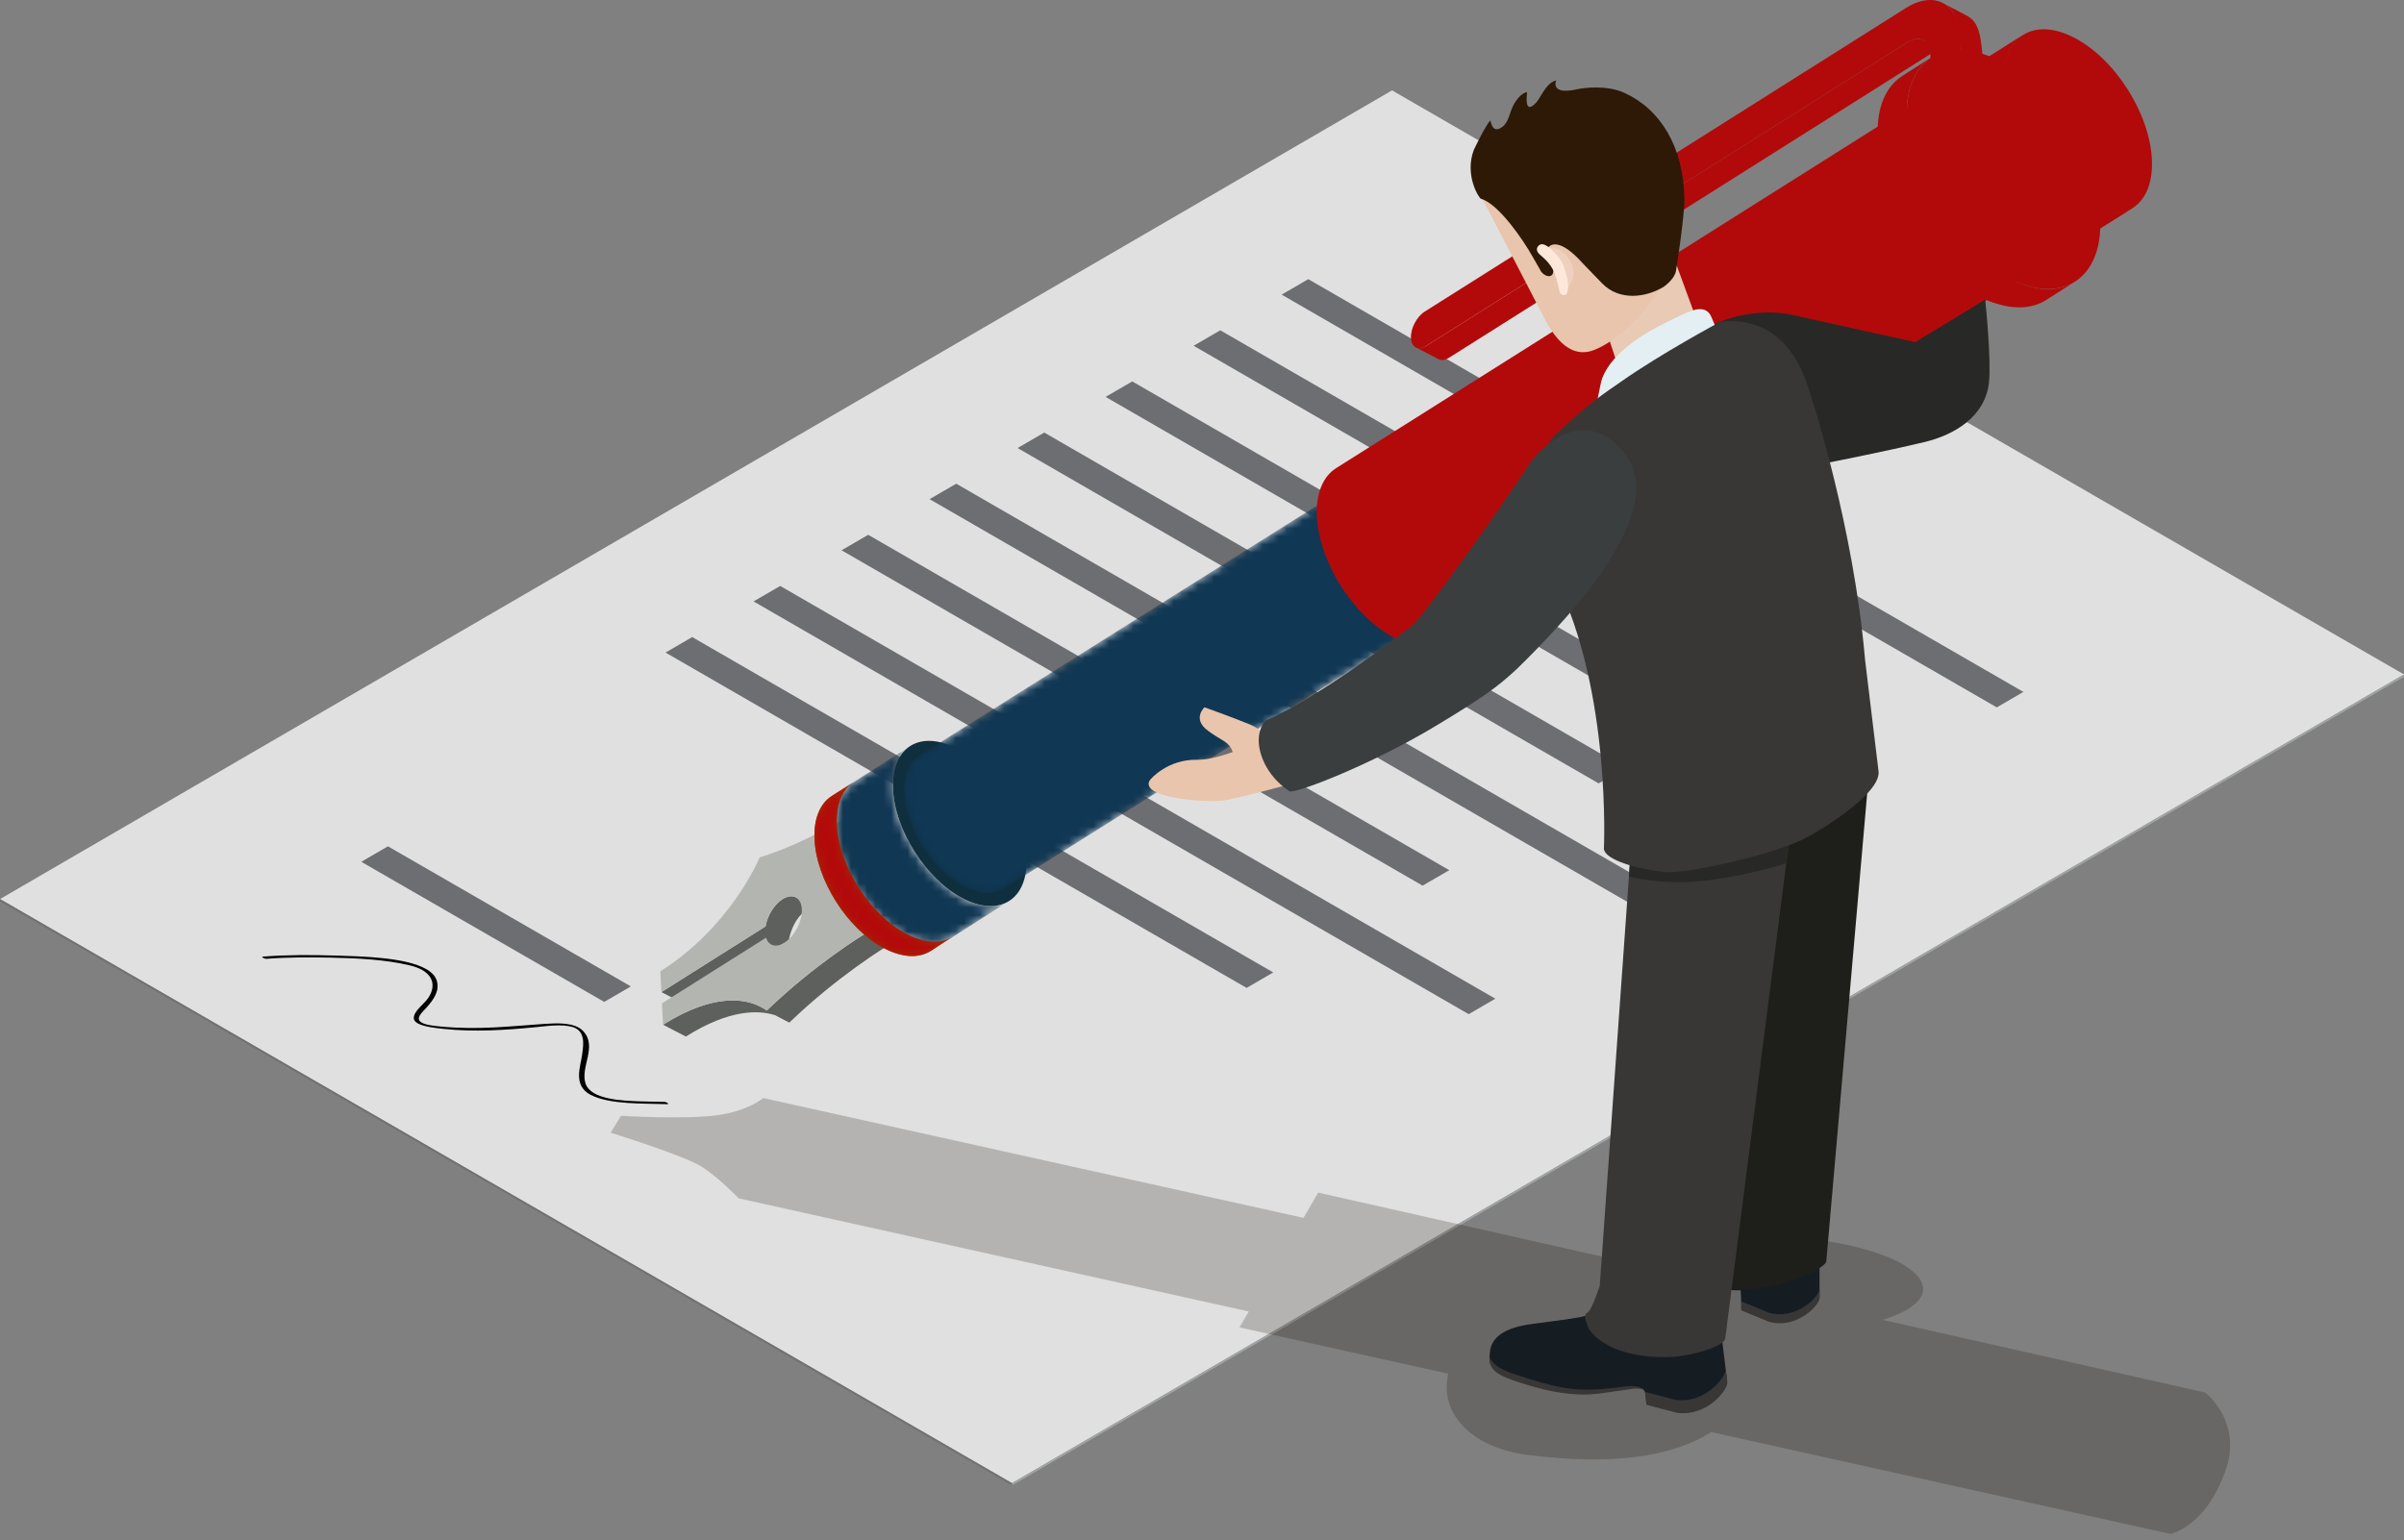 <svg width="298" height="191" viewBox="0 0 298 191" fill="none" xmlns="http://www.w3.org/2000/svg">
<rect x="0" y="0" width="298" height="191" fill="#808080" stroke="none"/>
<path d="M172.556 11.207L298 83.632L125.447 183.909L0.002 111.483L172.556 11.207Z" fill="#E0E0E0"/>
<path d="M298 83.632L297.999 83.913L125.446 184.19L125.446 183.909L298 83.632Z" fill="#A0A4A6"/>
<path d="M125.446 183.909L125.446 184.19L0 111.764L0.001 111.483L125.446 183.909Z" fill="#707273"/>
<path d="M71.757 127.436C71.969 127.559 72.159 127.706 72.32 127.884C74.073 129.811 71.905 132.303 72.584 134.351C72.756 134.868 73.137 135.262 73.662 135.567C75.654 136.715 79.723 136.538 82.383 136.633C82.478 136.637 82.603 136.683 82.696 136.737C82.841 136.82 82.908 136.922 82.668 136.914C79.754 136.808 75.567 136.987 73.213 135.755C73.169 135.731 73.126 135.708 73.084 135.683C71.025 134.494 71.976 132.243 72.151 130.806C72.247 130.001 72.656 128.248 71.424 127.536C71.296 127.463 71.151 127.401 70.986 127.351C69.659 126.956 67.845 127.229 66.46 127.361C62.608 127.735 58.805 127.992 54.916 127.573C54.067 127.482 52.534 127.329 51.764 126.884C51.492 126.727 51.315 126.533 51.297 126.293C51.229 125.371 52.631 124.479 53.152 123.646C53.908 122.434 53.808 121.129 52.355 120.29C51.959 120.061 51.46 119.866 50.85 119.718C47.806 118.98 44.338 118.815 41.077 118.746C38.409 118.692 35.681 118.682 33.03 118.89C32.911 118.9 32.73 118.839 32.615 118.773C32.498 118.705 32.451 118.631 32.612 118.618C35.563 118.386 38.619 118.392 41.59 118.489C44.639 118.588 50.253 118.675 52.845 120.172C53.499 120.549 53.961 121.017 54.14 121.598C54.521 122.834 53.798 123.912 52.824 124.99C52.467 125.386 51.884 125.885 51.918 126.351C51.932 126.535 52.063 126.681 52.266 126.799C52.861 127.143 54.078 127.236 54.78 127.303C59.204 127.721 63.19 127.262 67.548 126.958C69.074 126.852 70.698 126.824 71.757 127.436Z" fill="black"/>
<path d="M250.822 85.797L247.521 87.716L158.872 36.534L162.173 34.615L250.822 85.797Z" fill="#6D6E71"/>
<path d="M223.29 82.539L219.986 84.459L147.959 42.875L151.264 40.954L223.29 82.539Z" fill="#6D6E71"/>
<path d="M229.002 98.477L225.7 100.396L137.051 49.214L140.353 47.295L229.002 98.477Z" fill="#6D6E71"/>
<path d="M201.472 95.22L198.168 97.14L126.141 55.556L129.445 53.636L201.472 95.22Z" fill="#6D6E71"/>
<path d="M207.183 111.157L203.881 113.076L115.232 61.894L118.534 59.976L207.183 111.157Z" fill="#6D6E71"/>
<path d="M179.651 107.9L176.347 109.82L104.32 68.235L107.624 66.315L179.651 107.9Z" fill="#6D6E71"/>
<path d="M185.362 123.838L182.06 125.757L93.411 74.575L96.713 72.656L185.362 123.838Z" fill="#6D6E71"/>
<path d="M157.831 120.58L154.527 122.501L82.5 80.916L85.804 78.996L157.831 120.58Z" fill="#6D6E71"/>
<path d="M78.203 122.314L74.898 124.234L44.785 106.862L48.089 104.941L78.203 122.314Z" fill="#6D6E71"/>
<path opacity="0.21" d="M273.355 172.674L233.361 163.657C247.016 159.458 231.239 150.524 205.508 153.991C203.981 154.196 201.602 154.869 198.892 155.885L163.407 147.884L161.58 151.013L94.606 136.153C94.606 136.153 92.805 137.74 88.934 138.284C85.064 138.828 76.973 138.366 76.973 138.366L75.695 140.455C75.695 140.455 84.776 143.275 86.951 144.65C89.126 146.026 91.552 148.591 91.552 148.591L154.799 162.624L153.646 164.599L179.531 170.342C178.396 175.105 182.195 179.489 189.402 180.413C201.365 181.948 208.165 180.099 212.131 177.575L269.051 190.204C269.051 190.204 273.535 189.322 275.95 182.119C277.94 176.19 273.355 172.674 273.355 172.674Z" fill="#140A01"/>
<path d="M99.829 112.966C100.458 112.572 101.034 112.514 101.47 112.744L98.642 111.269C98.207 111.048 97.632 111.104 97.002 111.501C95.96 112.158 95.112 113.566 94.902 114.871L81.989 123.018L84.811 124.483L97.779 116.596C97.989 115.288 98.785 113.626 99.829 112.966Z" fill="#5D605C"/>
<path d="M97.844 126.803C103.777 121.074 109.804 117.404 110.118 117.21L107.291 115.744C106.977 115.936 101.001 119.578 95.094 125.268L94.223 124.811C92.646 123.994 88.746 122.929 82.194 127.065L85.021 128.532C90.486 125.08 94.107 125.254 96.064 125.879L97.844 126.803Z" fill="#5D605C"/>
<path d="M107.29 115.744L106.589 100.326C106.271 100.532 100.256 104.454 94.17 106.315C93.985 106.747 90.439 115.029 81.851 120.445L81.988 123.018L94.902 114.871C95.112 113.566 95.96 112.158 97.001 111.501C98.262 110.707 99.327 111.272 99.393 112.759C99.457 114.256 98.488 116.107 97.227 116.9C96.186 117.558 95.268 117.26 94.963 116.272L82.054 124.413L82.194 127.066C90.773 121.653 94.803 125.151 95.019 125.337C100.948 119.605 106.976 115.937 107.29 115.744Z" fill="#B3B5B1"/>
<mask id="mask0_2_3885" style="mask-type:luminance" maskUnits="userSpaceOnUse" x="103" y="92" width="23" height="25">
<path d="M112.831 92.508L105.672 97.075C104.261 97.983 103.433 99.807 103.532 102.353C103.733 107.482 107.607 113.575 112.167 115.959C114.465 117.164 116.511 117.202 117.944 116.282L125.103 111.713C123.668 112.625 121.624 112.591 119.325 111.391C114.765 109.001 110.892 102.908 110.693 97.785C110.593 95.235 111.416 93.406 112.831 92.508Z" fill="white"/>
</mask>
<g mask="url(#mask0_2_3885)">
<path d="M112.831 92.508L105.672 97.075C104.261 97.983 103.433 99.807 103.532 102.353C103.733 107.482 107.607 113.575 112.167 115.959C114.465 117.164 116.511 117.202 117.944 116.282L125.103 111.713C123.668 112.625 121.624 112.591 119.325 111.391C114.765 109.001 110.892 102.908 110.693 97.785C110.593 95.235 111.416 93.406 112.831 92.508Z" fill="#103754"/>
</g>
<mask id="mask1_2_3885" style="mask-type:luminance" maskUnits="userSpaceOnUse" x="100" y="96" width="19" height="23">
<path d="M105.871 96.927L103.106 98.703C101.691 99.608 100.867 101.435 100.966 103.982C101.165 109.112 105.04 115.202 109.6 117.586C111.903 118.792 113.945 118.828 115.38 117.909L118.139 116.129C116.705 117.048 114.662 117.014 112.363 115.807C107.801 113.422 103.929 107.331 103.729 102.202C103.629 99.653 104.454 97.83 105.871 96.927Z" fill="white"/>
</mask>
<g mask="url(#mask1_2_3885)">
<path d="M105.871 96.927L103.106 98.703C101.691 99.608 100.867 101.435 100.966 103.982C101.165 109.112 105.04 115.202 109.6 117.586C111.903 118.792 113.945 118.828 115.38 117.909L118.139 116.129C116.705 117.048 114.662 117.014 112.363 115.807C107.801 113.422 103.929 107.331 103.729 102.202C103.629 99.653 104.454 97.83 105.871 96.927Z" fill="#A52B00"/>
</g>
<path d="M118.6 92.826C114.041 90.439 110.494 92.655 110.694 97.784C110.892 102.908 114.766 109.001 119.325 111.39C123.899 113.778 127.443 111.562 127.242 106.436C127.042 101.31 123.171 95.218 118.6 92.826Z" fill="#0F2F3F"/>
<path d="M105.871 96.927L103.106 98.703C101.691 99.607 100.866 101.435 100.966 103.982C101.164 109.111 105.039 115.202 109.6 117.586C111.902 118.792 113.944 118.828 115.379 117.909L118.139 116.129C116.705 117.048 114.661 117.014 112.362 115.807C107.801 113.422 103.928 107.331 103.728 102.202C103.628 99.653 104.453 97.83 105.871 96.927Z" fill="#A52B00"/>
<mask id="mask2_2_3885" style="mask-type:luminance" maskUnits="userSpaceOnUse" x="100" y="96" width="19" height="23">
<path d="M105.872 96.927L103.106 98.703C101.692 99.608 100.867 101.435 100.966 103.982C101.165 109.112 105.04 115.202 109.6 117.586C111.903 118.792 113.945 118.828 115.38 117.909L118.14 116.129C116.705 117.048 114.662 117.014 112.363 115.807C107.801 113.422 103.929 107.331 103.729 102.202C103.629 99.653 104.454 97.83 105.872 96.927Z" fill="white"/>
</mask>
<g mask="url(#mask2_2_3885)">
<path d="M105.871 96.927L103.106 98.703C101.691 99.608 100.866 101.435 100.966 103.982C101.164 109.112 105.039 115.202 109.6 117.586C111.902 118.792 113.945 118.828 115.379 117.909L118.139 116.129C116.705 117.048 114.661 117.014 112.362 115.807C107.801 113.422 103.928 107.331 103.728 102.202C103.628 99.653 104.453 97.83 105.871 96.927Z" fill="#B20A0A"/>
</g>
<mask id="mask3_2_3885" style="mask-type:luminance" maskUnits="userSpaceOnUse" x="112" y="59" width="67" height="52">
<path d="M168.022 59.689L113.908 93.725C112.695 94.502 111.987 96.068 112.073 98.249C112.244 102.641 115.557 107.859 119.474 109.908C121.45 110.941 123.2 110.97 124.424 110.184L178.539 76.15C177.31 76.934 175.562 76.903 173.588 75.872C169.674 73.829 166.358 68.601 166.188 64.215C166.104 62.03 166.81 60.464 168.022 59.689Z" fill="white"/>
</mask>
<g mask="url(#mask3_2_3885)">
<path d="M168.022 59.689L113.908 93.725C112.695 94.502 111.987 96.068 112.073 98.249C112.244 102.641 115.557 107.859 119.474 109.908C121.45 110.941 123.2 110.97 124.424 110.184L178.539 76.15C177.31 76.934 175.562 76.903 173.588 75.872C169.674 73.829 166.358 68.601 166.188 64.215C166.104 62.03 166.81 60.464 168.022 59.689Z" fill="#103754"/>
</g>
<path d="M172.968 59.967C169.055 57.917 166.016 59.819 166.187 64.215C166.357 68.6 169.674 73.828 173.587 75.872C177.511 77.924 180.544 76.017 180.374 71.629C180.203 67.239 176.885 62.015 172.968 59.967Z" fill="#091E2E"/>
<mask id="mask4_2_3885" style="mask-type:luminance" maskUnits="userSpaceOnUse" x="240" y="17" width="7" height="6">
<path d="M240.876 21.103L243.705 22.569C244.043 22.743 244.497 22.702 244.994 22.388C245.986 21.762 246.745 20.301 246.697 19.131L243.868 17.661C243.919 18.831 243.157 20.296 242.164 20.922C241.671 21.235 241.218 21.28 240.876 21.103Z" fill="white"/>
</mask>
<g mask="url(#mask4_2_3885)">
<path d="M240.876 21.103L243.705 22.569C244.043 22.743 244.497 22.702 244.994 22.388C245.986 21.762 246.745 20.301 246.697 19.131L243.868 17.661C243.919 18.831 243.157 20.296 242.164 20.922C241.671 21.235 241.218 21.28 240.876 21.103Z" fill="#103754"/>
</g>
<path d="M176.784 42.896L236.448 5.244C237.186 4.778 237.873 4.713 238.387 4.978C239.231 5.419 240.081 5.859 240.927 6.301C241.014 6.343 241.13 6.405 241.208 6.447C240.699 6.183 240.012 6.249 239.276 6.716L179.615 44.363C179.121 44.672 178.666 44.72 178.322 44.541L175.5 43.073C175.837 43.249 176.297 43.207 176.784 42.896Z" fill="#B20A0A"/>
<path d="M242.932 4.49C242.76 0.373 239.736 -1.2 236.269 0.985L176.61 38.635C175.622 39.256 174.852 40.715 174.901 41.896C174.952 43.076 175.799 43.517 176.783 42.896L236.447 5.244C237.936 4.308 239.207 4.986 239.281 6.747L239.931 22.205C239.975 23.378 240.819 23.828 241.812 23.203C242.802 22.578 243.564 21.112 243.516 19.945L242.932 4.49Z" fill="#B20A0A"/>
<path d="M250.63 12.254L250.662 12.235C254.094 15.159 257.11 20.236 257.704 24.708L257.66 24.738C259.287 32.011 255.504 31.883 251.771 34.262C257.557 30.573 252.364 16.85 244.346 12.662C241.72 11.288 239.392 11.251 237.748 12.298C241.459 9.932 243.674 5.992 250.63 12.254Z" fill="#B20A0A"/>
<path d="M250.727 4.367L165.616 58.054C164.037 59.061 163.121 61.101 163.236 63.935C163.459 69.655 167.765 76.444 172.853 79.104C175.418 80.445 177.694 80.487 179.289 79.466L264.399 25.778C262.805 26.8 260.53 26.755 257.963 25.417C252.878 22.758 248.568 15.968 248.345 10.248C248.233 7.411 249.154 5.376 250.727 4.367Z" fill="#B20A0A"/>
<path d="M243.677 30.404C247.164 34.029 253.007 37.608 257.235 34.908L253.65 37.196C251.97 38.268 249.707 38.424 247.147 37.533L247.128 37.546C235.78 33.501 228.178 14.284 235.881 9.365L239.466 7.077C233.918 10.619 236.058 22.486 243.677 30.404Z" fill="#B20A0A"/>
<path d="M260.341 27.26C260.052 19.84 254.432 10.999 247.821 7.542C247.105 7.164 246.41 6.885 245.732 6.662C245.46 3.468 244.968 2.537 243.611 1.831L240.786 0.361C242.263 1.13 242.717 2.196 242.974 6.162C238.882 6.089 236.149 9.264 236.363 14.724C236.652 22.144 242.258 30.991 248.87 34.447C255.483 37.904 260.628 34.679 260.341 27.26ZM248.755 31.605C243.547 28.881 239.11 21.902 238.883 16.042C238.733 12.187 240.449 9.784 243.128 9.358C243.23 11.973 246.026 12.307 245.9 9.561C246.558 9.742 247.23 10.004 247.933 10.372C253.154 13.103 257.579 20.084 257.81 25.939C258.037 31.8 253.986 34.339 248.755 31.605Z" fill="#B20A0A"/>
<path d="M258.054 25.437C252.972 22.804 248.664 16.014 248.425 10.275C248.304 7.384 249.236 5.313 250.839 4.298L239.994 11.315C239.937 11.408 239.864 11.523 239.79 11.652L253.168 32.586L264.387 25.788C262.805 26.783 260.57 26.747 258.054 25.437Z" fill="#B20A0A"/>
<path d="M266.753 19.845C266.994 25.583 263.074 28.101 258.005 25.466C252.924 22.831 248.614 16.041 248.372 10.304C248.135 4.56 252.055 2.039 257.134 4.679C262.204 7.309 266.51 14.101 266.753 19.845Z" fill="#B20A0A"/>
<path d="M160.993 96.955C160.993 96.955 152.847 99.175 151.413 99.288C148.644 99.499 141.533 98.849 142.466 96.852C142.618 96.528 144.817 94.143 148.349 94.212C151.681 94.276 157.388 91.247 157.388 91.247L158.367 93.644L160.993 96.955Z" fill="#E8C5AC"/>
<path d="M199.167 161.381C199.167 161.381 198.261 162.824 196.035 163.288C194.662 163.574 190.134 164.135 190.134 164.135C187.888 164.413 185.161 165.127 184.734 167.336C184.734 167.336 184.577 168.449 184.659 168.806C184.939 170.042 186.139 170.528 187.601 171.048C187.601 171.048 190.251 171.991 192.525 172.411C195.461 172.952 197.085 172.867 199.201 172.541C199.201 172.541 201.875 172.086 202.954 172.082C204.147 172.075 203.946 172.949 204.086 174.068L207.886 175.064C211.688 175.547 214.206 172.126 214.099 171.265L213.074 162.904L199.167 161.381Z" fill="#151D23"/>
<path d="M201.621 171.906C200.597 172.012 197.639 172.543 194.613 172.196C191.754 171.866 187.157 170.192 187.157 170.192C185.863 169.732 184.761 168.941 184.67 168.198C184.651 168.483 184.64 168.776 184.675 168.932C184.953 170.166 186.157 170.652 187.613 171.173C187.613 171.173 190.269 172.114 192.54 172.534C195.477 173.077 197.102 172.986 199.217 172.666C199.217 172.666 202.287 172.23 202.397 172.214C203.105 172.106 203.805 172.294 203.818 172.422C203.791 172.359 203.508 171.715 201.621 171.906Z" fill="#383736"/>
<path d="M207.694 173.582L203.927 172.599C203.965 172.968 204.059 173.835 204.1 174.197L207.902 175.19C211.702 175.676 214.221 172.252 214.116 171.39L213.906 169.784C214.014 170.647 211.499 174.067 207.694 173.582Z" fill="#383736"/>
<path d="M215.617 148.808C215.617 148.808 215.309 151.018 213.173 151.201C211.854 151.318 209.948 151.371 209.948 151.371C207.691 150.951 204.864 150.991 204.344 152.673C204.344 152.673 204.104 153.328 204.141 153.687C204.26 154.926 203.82 153.892 205.514 155.402C205.514 155.402 208.727 157.825 210.714 158.76C213.212 159.935 214.966 160.067 215.773 159.983C215.773 159.983 215.849 161.247 215.849 162.358L219.294 163.782C222.803 164.714 225.552 161.673 225.552 160.821V151.957L215.617 148.808Z" fill="#151D23"/>
<path d="M219.295 162.791L215.879 161.381C215.876 161.744 215.85 162.128 215.85 162.483L219.295 163.905C222.804 164.834 225.553 161.798 225.553 160.945V159.831C225.553 160.682 222.804 163.718 219.295 162.791Z" fill="#383736"/>
<path d="M238.564 54.815C242.282 53.92 246.08 51.662 246.55 47.448C246.868 44.616 246.086 37.143 246.086 37.143L237.409 42.422L222.408 39.102C222.408 39.102 218.074 37.831 212.712 40.1C208.117 42.04 211.869 45.513 211.82 49.782C211.784 53.139 217.012 59.239 217.012 59.239C217.012 59.239 231.293 56.564 238.564 54.815Z" fill="#282827"/>
<path d="M224.136 97.845C224.136 97.845 226.027 88.966 215.032 88.966C206.32 88.966 206.32 98.211 206.32 98.211L210.726 154.382H218.686L224.136 97.845Z" fill="#E8C5AC"/>
<path d="M215.86 50.803L212.794 46.393L205.89 27.604L196.792 33.909L203.781 55.213C203.931 56.81 216.837 52.685 215.86 50.803Z" fill="#E8CAB5"/>
<path d="M203.454 83.87V88.966C203.454 92.75 204.358 99.172 204.358 99.172L221.764 99.833C223.955 99.393 224.788 96.4 224.788 93.384V83.87H203.454Z" fill="#14546D"/>
<path d="M224.135 97.845C224.135 97.845 223.415 91.672 215.741 91.672C214.715 91.672 215.741 91.661 212.717 91.67C205.382 91.693 204.359 99.172 204.359 99.172L208.928 154.166L217.657 154.382L224.135 97.845Z" fill="#FFE1CC"/>
<path d="M211.333 93.425L211.401 157.18C211.401 157.18 210.136 159.831 216.738 159.831C220.431 159.831 226.293 157.41 226.389 156.381L231.982 92.356L211.333 93.425Z" fill="#1E1E1A"/>
<path d="M202.632 98.735L198.304 159.459C198.277 159.43 197.357 162.435 196.79 162.752C196.23 163.065 196.591 163.866 196.89 164.615C197.218 165.433 199.932 168.623 207.364 168.244C209.628 168.127 213.75 166.95 213.86 165.977L222.635 97.649L202.632 98.735Z" fill="#383736"/>
<path d="M209.793 38.504C211.061 38.071 211.795 38.488 212.121 39.261C212.442 40.017 212.57 40.344 212.947 41.071C213.255 41.674 212.968 41.745 212.968 41.745C212.968 41.745 205.849 43.721 201.313 47.48C198.09 50.154 197.847 50.403 197.847 50.403L198.403 47.681C198.816 45.366 201.215 42.893 204.94 40.811C204.94 40.811 208.24 39.029 209.793 38.504Z" fill="#E4EFF4"/>
<path d="M201.921 108.701C203.75 109.121 206.185 109.441 208.815 109.376C213.116 109.269 218.143 108.035 221.424 107.059L221.75 104.527L215.665 100.077C211.24 100.921 205.639 101.848 202.409 101.844L201.921 108.701Z" fill="#282827"/>
<path d="M192.854 53.87C190.067 56.495 189.365 64.914 192.854 71.893C199.756 85.698 198.82 105.256 198.82 105.256C198.948 106.602 202.813 107.764 206.461 108.142C208.656 108.37 218.385 106.353 223.135 104.255C225.079 103.396 233.137 98.519 232.869 95.678L231.2 81.863C229.788 65.486 224.762 49.746 223.914 47.353C220.654 38.149 213.139 39.96 213.139 39.96C213.139 39.96 205.977 43.796 201.028 47.268C199.071 48.64 196.801 50.05 192.854 53.87Z" fill="#383736"/>
<path d="M189.21 19.164L182.538 22.297L191.315 39.22C193.735 44.118 196.175 43.993 197.701 43.362C200.88 42.052 203.634 38.795 204.959 37.005C207.532 33.535 204.984 27.694 204.808 27.202L200.978 15.04L189.21 19.164Z" fill="#E8C5AC"/>
<path d="M182.696 18.587C181.512 21.701 183.33 24.582 183.584 24.649C185.802 25.288 188.876 29.855 189.921 31.722L190.922 33.465C191.181 34.148 192.487 34.761 192.564 33.574C192.651 32.253 191.498 31.748 191.753 30.986C192.021 30.213 193.32 29.433 196.193 32.645L198.593 35.13C200.749 37.365 204.053 36.886 206.222 35.568C206.222 35.568 207.557 34.651 207.746 33.634C207.883 32.922 208.83 26.571 208.799 24.661C208.691 18.191 205.828 13.547 201.359 11.513C199.158 10.513 196.343 10.886 195.538 11.062C192.052 11.838 192.909 9.982 192.909 9.982C191.693 10.212 190.973 12.107 190.48 12.658C188.842 14.489 189.303 11.62 189.297 11.421C189.297 11.421 188.385 11.485 187.536 13.173C187.199 13.83 187 15.112 186.305 15.674C184.896 16.803 184.799 14.864 184.739 14.932C184.074 15.666 182.696 18.587 182.696 18.587Z" fill="#2D1906"/>
<path d="M191.749 30.738C191.749 30.738 193.281 30.429 194.383 31.92C195.155 32.98 195.108 34.114 194.986 34.488C194.665 35.488 194.079 35.895 194.079 35.895C194.079 35.895 193.053 33.053 192.834 32.536C192.614 32.03 191.749 30.738 191.749 30.738Z" fill="#EFCFBD"/>
<path d="M190.833 30.377C190.833 30.377 190.036 30.874 190.958 31.639C192.045 32.542 192.447 33.243 192.718 33.902C192.955 34.51 193.37 36.362 193.37 36.362C193.37 36.362 194.306 37.228 194.377 35.659C194.414 35.035 194.206 33.969 193.698 32.674C193.491 32.147 191.638 29.777 190.833 30.377Z" fill="#FFE8D9"/>
<path d="M157.547 93.482C157.547 93.482 157.731 90.986 154.956 89.839C152.869 88.978 149.308 87.703 149.308 87.703C149.308 87.703 147.741 89.142 149.724 90.597C151.421 91.847 152.006 91.845 152.561 92.709C153.156 93.641 152.992 95.331 152.992 95.331L157.665 96.57L157.547 93.482Z" fill="#E8C5AC"/>
<path d="M159.847 98.111C160.424 98.491 169.875 94.918 178.193 89.885C184.001 86.371 185.57 85.204 187.844 83.123C188.201 82.795 195.326 75.951 198.989 70.312C204.067 62.493 203.7 57.998 200.06 54.846C195.614 50.994 190.885 55.56 189.631 57.481C186.341 62.517 176.474 76.484 175.003 77.615C162.712 87.078 156.863 89.361 156.863 89.361C156.863 89.361 155.773 90.468 156.088 92.554C156.388 94.567 157.682 96.691 159.847 98.111Z" fill="#3A3E3F"/>
</svg>
